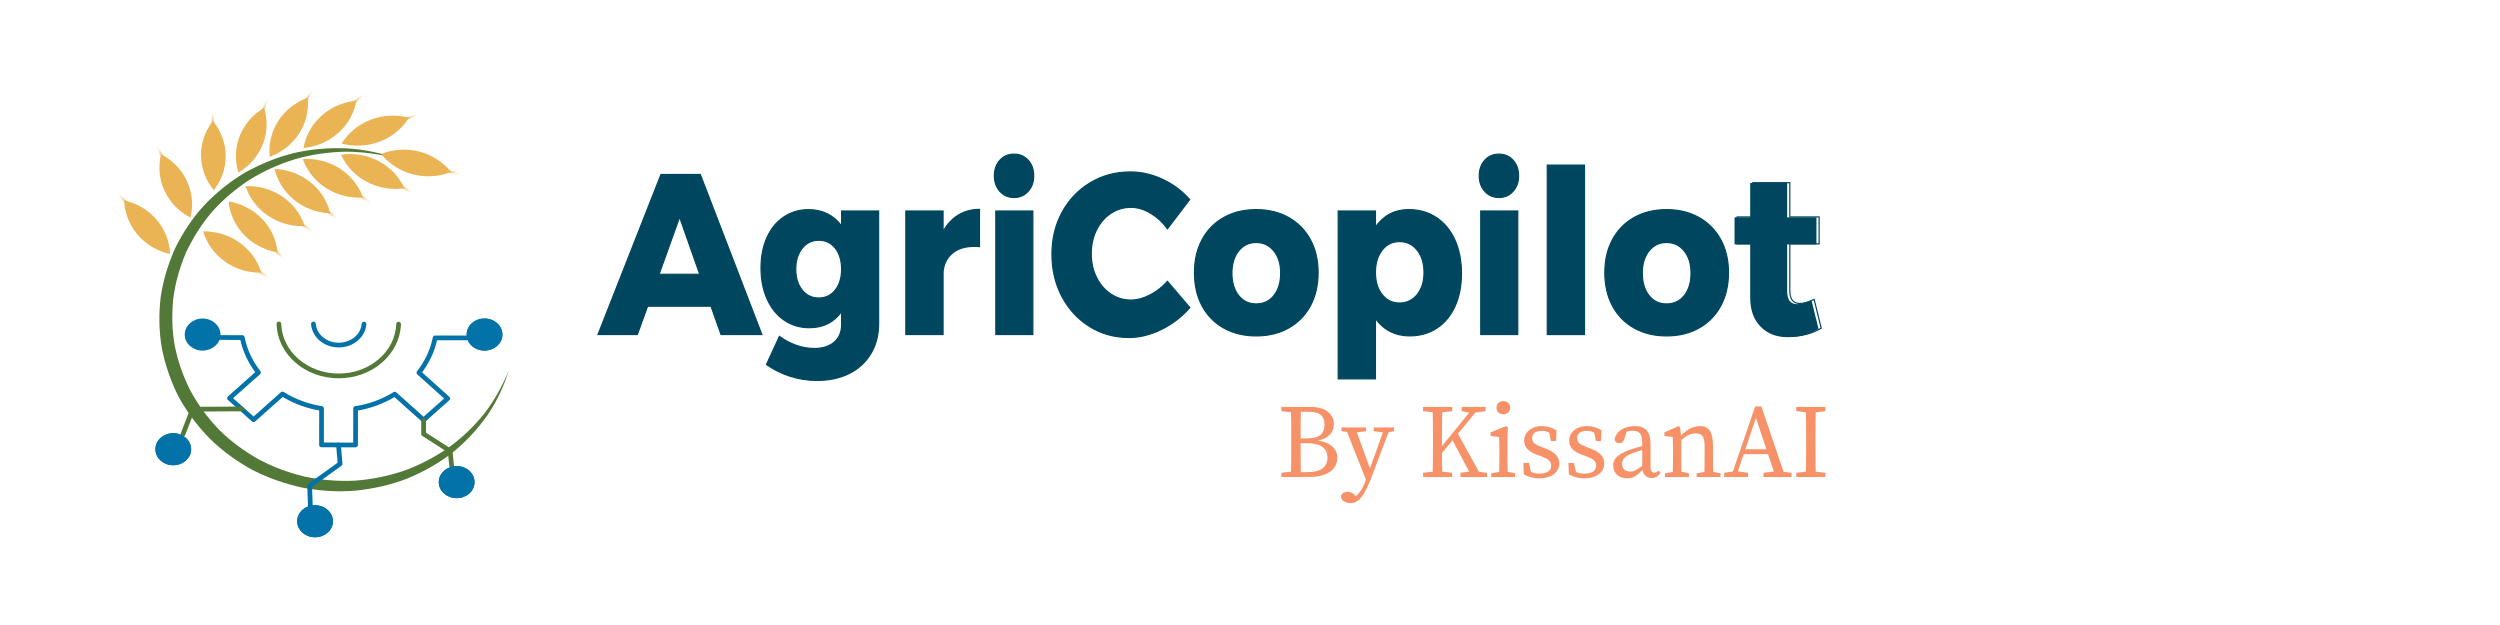 <svg xmlns="http://www.w3.org/2000/svg" xmlns:xlink="http://www.w3.org/1999/xlink" width="400" zoomAndPan="magnify" viewBox="0 0 300 75" height="100" preserveAspectRatio="xMidYMid meet" version="1.0"><defs><clipPath id="d7663dddd6"><path d="M 14.102 23 L 21 23 L 21 31 L 14.102 31 Z M 14.102 23 " clip-rule="nonzero"/></clipPath><clipPath id="3ffca1e77c"><path d="M 32 10.672 L 38 10.672 L 38 19 L 32 19 Z M 32 10.672 " clip-rule="nonzero"/></clipPath><clipPath id="9282697955"><path d="M 35 60 L 40 60 L 40 64.672 L 35 64.672 Z M 35 60 " clip-rule="nonzero"/></clipPath><clipPath id="be59240006"><path d="M 35 60 L 40 60 L 40 64.672 L 35 64.672 Z M 35 60 " clip-rule="nonzero"/></clipPath><clipPath id="473748e89f"><path d="M 206 19 L 219.602 19 L 219.602 43 L 206 43 Z M 206 19 " clip-rule="nonzero"/></clipPath><clipPath id="9ead1f4ec0"><path d="M 215 48 L 219.602 48 L 219.602 58 L 215 58 Z M 215 48 " clip-rule="nonzero"/></clipPath></defs><path fill="#527937" d="M 47.582 18.996 C 45.625 18.344 43.574 17.898 41.477 17.797 C 39.387 17.723 37.273 17.898 35.219 18.375 C 33.18 18.898 31.215 19.691 29.383 20.723 C 27.574 21.793 25.941 23.125 24.504 24.633 C 23.09 26.168 21.945 27.91 21.031 29.762 C 20.188 31.641 19.582 33.617 19.281 35.652 C 19.039 37.691 19.07 39.762 19.426 41.789 C 19.824 43.809 20.5 45.773 21.438 47.625 C 22.441 49.445 23.699 51.125 25.168 52.625 C 26.668 54.102 28.395 55.352 30.258 56.375 C 32.152 57.348 34.18 58.055 36.266 58.516 C 38.371 58.906 40.52 59.059 42.648 58.879 C 44.773 58.664 46.863 58.195 48.836 57.441 C 50.793 56.641 52.625 55.598 54.273 54.336 C 55.891 53.035 57.293 51.516 58.469 49.863 C 59.621 48.188 60.461 46.344 61.066 44.449 C 60.293 46.293 59.332 48.043 58.117 49.625 C 56.863 51.18 55.418 52.578 53.785 53.742 C 52.137 54.883 50.344 55.812 48.453 56.5 C 46.543 57.141 44.559 57.539 42.555 57.68 C 40.543 57.785 38.535 57.59 36.574 57.195 C 34.629 56.73 32.75 56.039 31.008 55.102 C 29.293 54.121 27.691 52.969 26.309 51.586 C 24.953 50.188 23.801 48.617 22.875 46.926 C 21.996 45.215 21.355 43.398 20.977 41.527 C 20.629 39.645 20.605 37.727 20.793 35.828 C 21.035 33.934 21.566 32.078 22.32 30.305 C 23.152 28.562 24.172 26.898 25.453 25.414 C 26.762 23.953 28.273 22.664 29.945 21.57 C 31.641 20.523 33.488 19.691 35.43 19.098 C 37.379 18.535 39.414 18.246 41.465 18.203 C 43.523 18.203 45.57 18.504 47.582 18.996 Z M 47.582 18.996 " fill-opacity="1" fill-rule="nonzero"/><path fill="#eab354" d="M 33.293 30.074 L 33.938 30.738 L 33.305 30.18 C 33.309 30.199 33.312 30.223 33.312 30.246 L 34.172 31.191 L 33.262 30.289 C 33.238 30.285 33.215 30.281 33.195 30.277 L 33.723 30.926 L 33.09 30.254 C 31.676 29.965 30.34 29.281 29.289 28.188 C 28.18 27.031 27.57 25.613 27.434 24.164 C 28.934 24.422 30.359 25.125 31.469 26.281 C 32.52 27.375 33.113 28.707 33.289 30.078 Z M 33.293 30.074 " fill-opacity="1" fill-rule="nonzero"/><path fill="#eab354" d="M 31.289 32.516 L 32.055 33.051 L 31.324 32.613 C 31.332 32.637 31.34 32.656 31.348 32.68 L 32.375 33.453 L 31.305 32.73 C 31.281 32.73 31.258 32.73 31.234 32.73 L 31.879 33.273 L 31.125 32.727 C 29.68 32.699 28.234 32.27 26.984 31.379 C 25.668 30.445 24.793 29.16 24.375 27.762 C 25.895 27.746 27.438 28.18 28.75 29.117 C 29.996 30.004 30.848 31.203 31.289 32.516 Z M 31.289 32.516 " fill-opacity="1" fill-rule="nonzero"/><path fill="#eab354" d="M 36.496 26.926 L 37.273 27.441 L 36.531 27.023 C 36.539 27.043 36.551 27.066 36.555 27.086 L 37.605 27.836 L 36.516 27.141 C 36.492 27.141 36.469 27.141 36.445 27.141 L 37.105 27.668 L 36.336 27.141 C 34.891 27.145 33.434 26.746 32.164 25.887 C 30.824 24.984 29.914 23.719 29.461 22.332 C 30.984 22.277 32.535 22.676 33.871 23.582 C 35.141 24.441 36.02 25.625 36.492 26.926 Z M 36.496 26.926 " fill-opacity="1" fill-rule="nonzero"/><path fill="#eab354" d="M 39.57 25.391 L 40.305 25.965 L 39.602 25.492 C 39.605 25.516 39.613 25.535 39.617 25.555 L 40.602 26.383 L 39.574 25.605 C 39.551 25.605 39.527 25.602 39.504 25.602 L 40.117 26.18 L 39.395 25.594 C 37.957 25.484 36.535 24.977 35.344 24.023 C 34.086 23.02 33.285 21.688 32.949 20.27 C 34.473 20.336 35.98 20.852 37.242 21.855 C 38.434 22.809 39.211 24.055 39.57 25.391 Z M 39.57 25.391 " fill-opacity="1" fill-rule="nonzero"/><path fill="#eab354" d="M 43.484 23.5 L 44.273 23.992 L 43.523 23.594 C 43.531 23.613 43.539 23.637 43.547 23.656 L 44.617 24.383 L 43.512 23.711 C 43.488 23.711 43.461 23.711 43.438 23.715 L 44.113 24.227 L 43.332 23.715 C 41.887 23.758 40.418 23.395 39.125 22.566 C 37.762 21.695 36.82 20.457 36.328 19.078 C 37.848 18.988 39.406 19.352 40.77 20.219 C 42.062 21.047 42.973 22.207 43.48 23.496 Z M 43.484 23.5 " fill-opacity="1" fill-rule="nonzero"/><path fill="#eab354" d="M 48.434 22.391 L 49.266 22.824 L 48.48 22.484 C 48.492 22.504 48.504 22.523 48.512 22.547 L 49.641 23.18 L 48.477 22.602 C 48.453 22.605 48.43 22.605 48.406 22.609 L 49.125 23.066 L 48.301 22.621 C 46.863 22.777 45.371 22.535 44.008 21.812 C 42.574 21.055 41.527 19.891 40.918 18.559 C 42.422 18.348 44.008 18.582 45.445 19.344 C 46.805 20.062 47.812 21.145 48.434 22.391 Z M 48.434 22.391 " fill-opacity="1" fill-rule="nonzero"/><path fill="#eab354" d="M 25.41 14.695 L 25.391 13.793 L 25.473 14.613 C 25.488 14.594 25.5 14.574 25.512 14.555 L 25.531 13.305 L 25.582 14.555 C 25.598 14.574 25.609 14.59 25.625 14.609 L 25.684 13.789 L 25.688 14.691 C 26.539 15.805 27.059 17.168 27.082 18.652 C 27.102 20.219 26.566 21.664 25.656 22.832 C 24.719 21.688 24.145 20.254 24.121 18.688 C 24.102 17.203 24.586 15.828 25.41 14.695 Z M 25.41 14.695 " fill-opacity="1" fill-rule="nonzero"/><path fill="#eab354" d="M 19.281 18.723 L 18.895 17.902 L 19.305 18.625 C 19.309 18.602 19.312 18.578 19.316 18.555 L 18.82 17.398 L 19.379 18.527 C 19.402 18.539 19.422 18.555 19.441 18.566 L 19.16 17.785 L 19.535 18.617 C 20.777 19.324 21.812 20.379 22.441 21.738 C 23.102 23.172 23.203 24.703 22.848 26.113 C 21.512 25.414 20.398 24.309 19.734 22.875 C 19.105 21.52 18.988 20.074 19.281 18.723 Z M 19.281 18.723 " fill-opacity="1" fill-rule="nonzero"/><g clip-path="url(#d7663dddd6)"><path fill="#eab354" d="M 14.918 24.266 L 14.312 23.57 L 14.91 24.164 C 14.91 24.141 14.906 24.117 14.902 24.094 L 14.102 23.105 L 14.957 24.055 C 14.977 24.059 15 24.066 15.023 24.07 L 14.539 23.395 L 15.129 24.098 C 16.523 24.465 17.816 25.219 18.801 26.371 C 19.836 27.582 20.359 29.035 20.41 30.488 C 18.926 30.152 17.543 29.371 16.508 28.156 C 15.527 27.004 15.008 25.645 14.914 24.266 Z M 14.918 24.266 " fill-opacity="1" fill-rule="nonzero"/></g><path fill="#eab354" d="M 31.492 13.051 L 31.82 12.203 L 31.582 12.992 C 31.602 12.98 31.621 12.969 31.641 12.953 L 32.137 11.797 L 31.707 12.977 C 31.715 13 31.719 13.023 31.727 13.043 L 32.094 12.301 L 31.75 13.145 C 32.121 14.477 32.086 15.926 31.535 17.316 C 30.957 18.781 29.906 19.941 28.613 20.711 C 28.176 19.316 28.191 17.781 28.77 16.316 C 29.32 14.93 30.297 13.82 31.496 13.051 Z M 31.492 13.051 " fill-opacity="1" fill-rule="nonzero"/><g clip-path="url(#3ffca1e77c)"><path fill="#eab354" d="M 36.703 11.809 L 37.191 11.035 L 36.801 11.77 C 36.824 11.758 36.844 11.75 36.867 11.742 L 37.578 10.691 L 36.926 11.773 C 36.93 11.797 36.93 11.82 36.93 11.844 L 37.438 11.18 L 36.938 11.945 C 37.035 13.32 36.719 14.738 35.906 16.004 C 35.051 17.34 33.789 18.293 32.367 18.816 C 32.211 17.367 32.527 15.863 33.383 14.527 C 34.195 13.262 35.371 12.348 36.699 11.809 Z M 36.703 11.809 " fill-opacity="1" fill-rule="nonzero"/></g><path fill="#eab354" d="M 42.535 12.098 L 43.219 11.473 L 42.641 12.086 C 42.664 12.082 42.688 12.078 42.711 12.074 L 43.691 11.242 L 42.758 12.121 C 42.754 12.145 42.75 12.168 42.746 12.191 L 43.418 11.68 L 42.723 12.289 C 42.441 13.645 41.738 14.93 40.605 15.945 C 39.41 17.016 37.93 17.613 36.418 17.762 C 36.668 16.328 37.387 14.957 38.582 13.887 C 39.715 12.867 41.105 12.285 42.535 12.098 Z M 42.535 12.098 " fill-opacity="1" fill-rule="nonzero"/><path fill="#eab354" d="M 48.852 14.074 L 49.727 13.73 L 48.957 14.098 C 48.98 14.102 49.004 14.105 49.027 14.113 L 50.254 13.676 L 49.051 14.172 C 49.039 14.191 49.023 14.211 49.012 14.23 L 49.832 13.988 L 48.953 14.316 C 48.172 15.477 47.031 16.434 45.59 16.984 C 44.066 17.57 42.461 17.613 40.992 17.227 C 41.773 15.977 42.965 14.949 44.488 14.363 C 45.93 13.812 47.445 13.75 48.852 14.074 Z M 48.852 14.074 " fill-opacity="1" fill-rule="nonzero"/><path fill="#eab354" d="M 53.992 20.465 L 54.906 20.695 L 54.059 20.547 C 54.074 20.566 54.09 20.582 54.105 20.598 L 55.363 20.957 L 54.09 20.66 C 54.066 20.672 54.043 20.676 54.023 20.684 L 54.832 20.965 L 53.918 20.719 C 52.566 21.199 51.055 21.309 49.551 20.922 C 47.969 20.512 46.656 19.625 45.73 18.473 C 47.141 17.922 48.738 17.785 50.324 18.195 C 51.824 18.582 53.074 19.402 53.992 20.469 Z M 53.992 20.465 " fill-opacity="1" fill-rule="nonzero"/><path stroke-linecap="round" transform="matrix(0.142, 0, 0, 0.142, 14.102, 10.691)" fill="none" stroke-linejoin="round" d="M 302.935 198.716 L 302.935 204.502 C 302.935 204.502 302.908 210.287 302.908 210.287 L 268.412 210.232 C 266.263 221.063 261.441 231.017 254.691 239.654 L 279.02 261.48 L 258.659 279.578 L 234.247 257.806 C 224.576 263.839 213.362 268.061 201.212 269.953 L 201.157 300.718 L 186.747 300.718 L 172.392 300.691 L 172.419 269.926 C 160.269 267.979 149.082 263.729 139.412 257.669 L 115 279.386 L 104.833 270.282 L 94.639 261.206 L 119.105 239.462 C 112.272 230.797 107.588 220.817 105.412 209.958 L 70.944 209.931 L 70.944 198.387 " stroke="#0272a8" stroke-width="4" stroke-opacity="1" stroke-miterlimit="4"/><path stroke-linecap="round" transform="matrix(0.142, 0, 0, 0.142, 14.102, 10.691)" fill="none" stroke-linejoin="round" d="M 237.526 198.606 C 236.699 222.928 214.327 242.451 186.829 242.396 C 159.36 242.341 137.07 222.791 136.381 198.469 " stroke="#527937" stroke-width="4" stroke-opacity="1" stroke-miterlimit="4"/><path stroke-linecap="round" transform="matrix(0.142, 0, 0, 0.142, 14.102, 10.691)" fill="none" stroke-linejoin="round" d="M 208.293 198.579 C 207.576 208.505 198.236 216.347 186.884 216.32 C 175.56 216.32 166.303 208.45 165.559 198.497 " stroke="#0272a8" stroke-width="4" stroke-opacity="1" stroke-miterlimit="4"/><path stroke-linecap="round" transform="matrix(0.142, 0, 0, 0.142, 14.102, 10.691)" fill="none" stroke-linejoin="round" d="M 282.354 318.13 L 281.059 305.791 L 258.686 291.451 L 258.659 279.578 " stroke="#527937" stroke-width="4" stroke-opacity="1" stroke-miterlimit="4"/><path stroke-linecap="round" transform="matrix(0.142, 0, 0, 0.142, 14.102, 10.691)" fill="none" stroke-linejoin="round" d="M 162.969 352.762 L 162.363 335.158 L 188.097 316.704 L 186.747 300.718 " stroke="#0272a8" stroke-width="4" stroke-opacity="1" stroke-miterlimit="4"/><path stroke-linecap="round" transform="matrix(0.142, 0, 0, 0.142, 14.102, 10.691)" fill="none" stroke-linejoin="round" d="M 104.833 270.282 L 63.477 270.502 L 55.321 291.642 " stroke="#527937" stroke-width="4" stroke-opacity="1" stroke-miterlimit="4"/><path stroke-linecap="round" transform="matrix(0.142, 0, 0, 0.142, 14.102, 10.691)" fill="none" stroke-linejoin="round" d="M 324.619 207.49 C 324.592 214.565 318.089 220.35 310.127 220.323 C 302.109 220.323 295.689 214.51 295.689 207.436 C 295.689 200.252 302.136 194.493 310.182 194.521 C 318.144 194.521 324.619 200.279 324.619 207.49 Z M 324.619 207.49 " stroke="#0272a8" stroke-width="1.3" stroke-opacity="1" stroke-miterlimit="4"/><path stroke-linecap="round" transform="matrix(0.142, 0, 0, 0.142, 14.102, 10.691)" fill="none" stroke-linejoin="round" d="M 301.062 332.197 C 301.062 339.326 294.587 345.057 286.624 345.029 C 278.607 345.029 272.132 339.271 272.132 332.169 C 272.132 325.013 278.634 319.227 286.652 319.227 C 294.642 319.227 301.062 325.04 301.062 332.197 Z M 301.062 332.197 " stroke="#0272a8" stroke-width="1.3" stroke-opacity="1" stroke-miterlimit="4"/><g clip-path="url(#9282697955)"><path stroke-linecap="round" transform="matrix(0.142, 0, 0, 0.142, 14.102, 10.691)" fill="none" stroke-linejoin="round" d="M 181.402 365.21 C 181.402 372.367 174.899 378.125 166.881 378.098 C 158.891 378.098 152.471 372.339 152.471 365.183 C 152.499 358.081 158.946 352.268 166.909 352.295 C 174.927 352.295 181.429 358.109 181.402 365.21 Z M 181.402 365.21 " stroke="#0272a8" stroke-width="1.3" stroke-opacity="1" stroke-miterlimit="4"/></g><path stroke-linecap="round" transform="matrix(0.142, 0, 0, 0.142, 14.102, 10.691)" fill="none" stroke-linejoin="round" d="M 61.576 304.393 C 61.548 311.522 55.101 317.253 47.083 317.225 C 39.121 317.225 32.646 311.467 32.646 304.338 C 32.673 297.209 39.148 291.423 47.138 291.423 C 55.156 291.451 61.576 297.236 61.576 304.393 Z M 61.576 304.393 " stroke="#0272a8" stroke-width="1.3" stroke-opacity="1" stroke-miterlimit="4"/><path stroke-linecap="round" transform="matrix(0.142, 0, 0, 0.142, 14.102, 10.691)" fill-opacity="1" fill="#0272a8" fill-rule="nonzero" stroke-linejoin="round" d="M 86.346 207.518 C 86.346 214.592 79.843 220.35 71.88 220.35 C 63.863 220.323 57.415 214.537 57.443 207.463 C 57.443 200.252 63.89 194.521 71.908 194.548 C 79.871 194.548 86.373 200.306 86.373 207.518 Z M 86.346 207.518 " stroke="#0272a8" stroke-width="1.3" stroke-opacity="1" stroke-miterlimit="4"/><g clip-path="url(#be59240006)"><path stroke-linecap="round" transform="matrix(0.142, 0, 0, 0.142, 14.102, 10.691)" fill-opacity="1" fill="#0272a8" fill-rule="nonzero" stroke-linejoin="round" d="M 166.881 378.098 C 158.891 378.098 152.471 372.339 152.471 365.183 C 152.499 358.081 158.946 352.268 166.909 352.295 C 174.927 352.295 181.429 358.109 181.402 365.21 C 181.402 372.367 174.899 378.125 166.881 378.098 Z M 166.881 378.098 " stroke="#0272a8" stroke-width="1.3" stroke-opacity="1" stroke-miterlimit="4"/></g><path stroke-linecap="round" transform="matrix(0.142, 0, 0, 0.142, 14.102, 10.691)" fill-opacity="1" fill="#0272a8" fill-rule="nonzero" stroke-linejoin="round" d="M 286.652 319.227 C 294.642 319.254 301.062 325.04 301.062 332.197 C 301.062 339.326 294.587 345.057 286.624 345.029 C 278.607 345.029 272.132 339.271 272.132 332.169 C 272.132 325.013 278.634 319.227 286.652 319.227 Z M 286.652 319.227 " stroke="#0272a8" stroke-width="1.3" stroke-opacity="1" stroke-miterlimit="4"/><path stroke-linecap="round" transform="matrix(0.142, 0, 0, 0.142, 14.102, 10.691)" fill-opacity="1" fill="#0272a8" fill-rule="nonzero" stroke-linejoin="round" d="M 61.576 304.393 C 61.548 311.522 55.101 317.253 47.083 317.225 C 39.121 317.225 32.646 311.467 32.646 304.338 C 32.673 297.209 39.148 291.423 47.138 291.423 C 55.156 291.451 61.576 297.236 61.576 304.393 Z M 61.576 304.393 " stroke="#0272a8" stroke-width="1.3" stroke-opacity="1" stroke-miterlimit="4"/><path stroke-linecap="round" transform="matrix(0.142, 0, 0, 0.142, 14.102, 10.691)" fill-opacity="1" fill="#0272a8" fill-rule="nonzero" stroke-linejoin="round" d="M 324.619 207.49 C 324.592 214.565 318.089 220.35 310.127 220.323 C 302.109 220.323 295.689 214.51 295.689 207.436 C 295.689 200.252 302.136 194.493 310.182 194.521 C 318.144 194.521 324.619 200.279 324.619 207.49 Z M 324.619 207.49 " stroke="#0272a8" stroke-width="1.3" stroke-opacity="1" stroke-miterlimit="4"/><path stroke-linecap="butt" transform="matrix(0.142, 0, 0, 0.142, 14.102, 10.691)" fill-opacity="1" fill="#00465f" fill-rule="nonzero" stroke-linejoin="miter" d="M 510.02 207.408 L 501.534 183.498 L 447.944 183.498 L 439.293 207.408 L 406.037 207.408 L 459.268 72.118 L 492.496 72.118 L 544.515 207.408 Z M 457.67 156.462 L 492 156.462 L 475.001 108.23 Z M 457.67 156.462 " stroke="#00465f" stroke-width="1" stroke-opacity="1" stroke-miterlimit="10"/><path stroke-linecap="butt" transform="matrix(0.142, 0, 0, 0.142, 14.102, 10.691)" fill-opacity="1" fill="#00465f" fill-rule="nonzero" stroke-linejoin="miter" d="M 643.208 103.02 L 643.208 198.168 C 643.208 207.82 641.032 216.265 636.651 223.531 C 632.298 230.797 626.208 236.419 618.356 240.34 C 610.531 244.261 601.466 246.208 591.217 246.208 C 583.199 246.208 575.457 245.001 568.045 242.561 C 560.606 240.093 554.076 236.83 548.4 232.717 L 559.366 208.971 C 563.72 212.179 568.459 214.702 573.528 216.512 C 578.598 218.294 583.723 219.199 588.902 219.199 C 595.983 219.199 601.577 217.389 605.709 213.797 C 609.842 210.205 611.909 205.297 611.909 199.127 L 611.909 187.94 C 605.517 197.071 596.452 201.65 584.659 201.65 C 576.752 201.65 569.726 199.539 563.527 195.371 C 557.327 191.203 552.506 185.28 549.034 177.603 C 545.562 169.953 543.799 161.178 543.799 151.279 C 543.799 141.381 545.48 132.881 548.841 125.422 C 552.203 117.937 556.942 112.151 563.086 108.038 C 569.23 103.925 576.173 101.869 583.971 101.869 C 589.839 101.869 595.184 103.048 599.979 105.433 C 604.745 107.819 608.713 111.246 611.909 115.771 L 611.909 103.02 Z M 606.591 169.788 C 610.118 165.291 611.909 159.423 611.909 152.239 C 611.909 145.028 610.118 138.968 606.591 134.471 C 603.037 129.974 598.381 127.726 592.622 127.726 C 586.864 127.726 582.152 130.002 578.57 134.581 C 574.961 139.132 573.17 145.028 573.17 152.239 C 573.17 159.423 574.961 165.291 578.57 169.788 C 582.152 174.285 586.836 176.533 592.622 176.533 C 598.408 176.533 603.037 174.285 606.591 169.788 Z M 606.591 169.788 " stroke="#00465f" stroke-width="1" stroke-opacity="1" stroke-miterlimit="10"/><path stroke-linecap="butt" transform="matrix(0.142, 0, 0, 0.142, 14.102, 10.691)" fill-opacity="1" fill="#00465f" fill-rule="nonzero" stroke-linejoin="miter" d="M 710.491 106.503 C 715.726 103.267 721.733 101.649 728.428 101.649 L 728.428 133.127 C 727.381 132.99 725.783 132.936 723.662 132.936 C 716.222 132.936 710.216 134.827 705.615 138.611 C 701.013 142.423 698.368 147.578 697.652 154.159 L 697.652 207.436 L 666.187 207.436 L 666.187 103.02 L 697.652 103.02 L 697.652 120.377 C 700.958 114.345 705.229 109.711 710.491 106.503 Z M 710.491 106.503 " stroke="#00465f" stroke-width="1" stroke-opacity="1" stroke-miterlimit="10"/><path stroke-linecap="butt" transform="matrix(0.142, 0, 0, 0.142, 14.102, 10.691)" fill-opacity="1" fill="#00465f" fill-rule="nonzero" stroke-linejoin="miter" d="M 769.564 60.081 C 772.677 63.481 774.248 67.895 774.248 73.297 C 774.248 78.699 772.677 82.949 769.564 86.404 C 766.423 89.886 762.455 91.614 757.634 91.614 C 752.785 91.614 748.789 89.886 745.676 86.404 C 742.563 82.949 740.992 78.562 740.992 73.297 C 740.992 68.032 742.563 63.481 745.676 60.081 C 748.789 56.653 752.785 54.953 757.634 54.953 C 762.455 54.953 766.423 56.681 769.564 60.081 Z M 742.232 103.02 L 773.532 103.02 L 773.532 207.408 L 742.232 207.408 Z M 742.232 103.02 " stroke="#00465f" stroke-width="1" stroke-opacity="1" stroke-miterlimit="10"/><path stroke-linecap="butt" transform="matrix(0.142, 0, 0, 0.142, 14.102, 10.691)" fill-opacity="1" fill="#00465f" fill-rule="nonzero" stroke-linejoin="miter" d="M 872.941 104.83 C 867.403 101.567 861.892 99.922 856.492 99.922 C 850.238 99.922 844.534 101.622 839.409 105.022 C 834.285 108.449 830.234 113.138 827.286 119.116 C 824.338 125.093 822.878 131.756 822.878 139.105 C 822.878 146.454 824.338 153.089 827.286 159.067 C 830.262 165.072 834.285 169.761 839.409 173.161 C 844.534 176.588 850.238 178.288 856.492 178.288 C 861.562 178.288 866.852 176.862 872.39 174.038 C 877.928 171.214 882.887 167.348 887.268 162.467 L 906.169 184.65 C 899.446 192.382 891.484 198.524 882.226 203.076 C 872.968 207.655 863.793 209.931 854.729 209.931 C 842.468 209.931 831.392 206.832 821.473 200.663 C 811.581 194.493 803.784 186.075 798.136 175.382 C 792.46 164.715 789.65 152.76 789.65 139.489 C 789.65 126.218 792.543 114.537 798.301 103.98 C 804.087 93.423 812.022 85.142 822.107 79.083 C 832.191 73.023 843.46 70.007 855.968 70.007 C 865.171 70.007 874.236 72.091 883.218 76.286 C 892.172 80.454 899.777 86.157 906.031 93.368 L 887.268 118.046 C 883.273 112.535 878.479 108.12 872.941 104.83 Z M 872.941 104.83 " stroke="#00465f" stroke-width="1" stroke-opacity="1" stroke-miterlimit="10"/><path stroke-linecap="butt" transform="matrix(0.142, 0, 0, 0.142, 14.102, 10.691)" fill-opacity="1" fill="#00465f" fill-rule="nonzero" stroke-linejoin="miter" d="M 989.653 108.504 C 997.561 112.946 1003.677 119.198 1008.058 127.232 C 1012.411 135.266 1014.588 144.562 1014.588 155.118 C 1014.588 165.675 1012.411 175.162 1008.058 183.196 C 1003.677 191.23 997.561 197.482 989.653 201.924 C 981.773 206.366 972.626 208.587 962.238 208.587 C 951.879 208.587 942.731 206.366 934.851 201.924 C 926.944 197.482 920.827 191.23 916.529 183.196 C 912.231 175.162 910.082 165.812 910.082 155.118 C 910.082 144.452 912.231 135.266 916.529 127.232 C 920.827 119.198 926.944 112.946 934.851 108.504 C 942.731 104.062 951.879 101.841 962.238 101.841 C 972.626 101.841 981.773 104.062 989.653 108.504 Z M 947.388 136.802 C 943.613 141.545 941.739 147.797 941.739 155.502 C 941.739 163.235 943.613 169.678 947.388 174.422 C 951.162 179.193 956.122 181.551 962.238 181.551 C 968.383 181.551 973.507 179.193 977.282 174.422 C 981.057 169.651 982.93 163.372 982.93 155.502 C 982.93 147.66 981.029 141.545 977.199 136.802 C 973.37 132.031 968.383 129.645 962.238 129.645 C 956.122 129.645 951.162 132.031 947.388 136.802 Z M 947.388 136.802 " stroke="#00465f" stroke-width="1" stroke-opacity="1" stroke-miterlimit="10"/><path stroke-linecap="butt" transform="matrix(0.142, 0, 0, 0.142, 14.102, 10.691)" fill-opacity="1" fill="#00465f" fill-rule="nonzero" stroke-linejoin="miter" d="M 1114.521 108.504 C 1121.244 112.946 1126.451 119.253 1130.171 127.424 C 1133.863 135.595 1135.736 145.028 1135.736 155.694 C 1135.736 166.36 1133.918 175.519 1130.336 183.471 C 1126.727 191.45 1121.602 197.619 1114.962 202.006 C 1108.294 206.394 1100.579 208.56 1091.873 208.56 C 1085.866 208.56 1080.411 207.326 1075.507 204.803 C 1070.63 202.308 1066.469 198.661 1063.053 193.918 L 1063.053 244.864 L 1031.56 244.864 L 1031.56 103.02 L 1063.053 103.02 L 1063.053 116.511 C 1069.996 106.749 1079.364 101.841 1091.156 101.841 C 1100.001 101.841 1107.77 104.062 1114.493 108.504 Z M 1098.32 173.654 C 1102.15 168.883 1104.078 162.659 1104.078 154.926 C 1104.078 147.221 1102.15 140.942 1098.32 136.116 C 1094.49 131.29 1089.503 128.877 1083.387 128.877 C 1077.27 128.877 1072.476 131.29 1068.701 136.116 C 1064.926 140.942 1063.053 147.221 1063.053 154.926 C 1063.053 162.659 1064.926 168.883 1068.701 173.654 C 1072.476 178.398 1077.38 180.783 1083.387 180.783 C 1089.393 180.783 1094.49 178.398 1098.32 173.654 Z M 1098.32 173.654 " stroke="#00465f" stroke-width="1" stroke-opacity="1" stroke-miterlimit="10"/><path stroke-linecap="butt" transform="matrix(0.142, 0, 0, 0.142, 14.102, 10.691)" fill-opacity="1" fill="#00465f" fill-rule="nonzero" stroke-linejoin="miter" d="M 1179.324 60.081 C 1182.438 63.481 1184.008 67.895 1184.008 73.297 C 1184.008 78.699 1182.465 82.949 1179.324 86.404 C 1176.211 89.886 1172.243 91.614 1167.394 91.614 C 1162.545 91.614 1158.577 89.886 1155.464 86.404 C 1152.323 82.949 1150.752 78.562 1150.752 73.297 C 1150.752 68.032 1152.323 63.481 1155.464 60.081 C 1158.577 56.653 1162.545 54.953 1167.394 54.953 C 1172.243 54.953 1176.211 56.681 1179.324 60.081 Z M 1152.02 103.02 L 1183.319 103.02 L 1183.319 207.408 L 1152.02 207.408 Z M 1152.02 103.02 " stroke="#00465f" stroke-width="1" stroke-opacity="1" stroke-miterlimit="10"/><path stroke-linecap="butt" transform="matrix(0.142, 0, 0, 0.142, 14.102, 10.691)" fill-opacity="1" fill="#00465f" fill-rule="nonzero" stroke-linejoin="miter" d="M 1208.227 64.221 L 1239.719 64.221 L 1239.719 207.436 L 1208.227 207.436 Z M 1208.227 64.221 " stroke="#00465f" stroke-width="1" stroke-opacity="1" stroke-miterlimit="10"/><path stroke-linecap="butt" transform="matrix(0.142, 0, 0, 0.142, 14.102, 10.691)" fill-opacity="1" fill="#00465f" fill-rule="nonzero" stroke-linejoin="miter" d="M 1336.456 108.504 C 1344.363 112.946 1350.48 119.198 1354.861 127.232 C 1359.214 135.266 1361.391 144.562 1361.391 155.118 C 1361.391 165.675 1359.214 175.162 1354.861 183.196 C 1350.48 191.23 1344.363 197.482 1336.456 201.924 C 1328.548 206.366 1319.428 208.587 1309.041 208.587 C 1298.681 208.587 1289.534 206.366 1281.627 201.924 C 1273.747 197.482 1267.63 191.23 1263.332 183.196 C 1259.033 175.162 1256.884 165.812 1256.884 155.118 C 1256.884 144.452 1259.033 135.266 1263.332 127.232 C 1267.63 119.198 1273.747 112.946 1281.627 108.504 C 1289.534 104.062 1298.681 101.841 1309.041 101.841 C 1319.428 101.841 1328.548 104.062 1336.456 108.504 Z M 1294.19 136.802 C 1290.416 141.545 1288.542 147.797 1288.542 155.502 C 1288.542 163.235 1290.416 169.678 1294.19 174.422 C 1297.965 179.193 1302.897 181.551 1309.041 181.551 C 1315.185 181.551 1320.31 179.193 1324.085 174.422 C 1327.86 169.651 1329.733 163.372 1329.733 155.502 C 1329.733 147.66 1327.832 141.545 1324.002 136.802 C 1320.172 132.031 1315.158 129.645 1309.041 129.645 C 1302.925 129.645 1297.965 132.031 1294.19 136.802 Z M 1294.19 136.802 " stroke="#00465f" stroke-width="1" stroke-opacity="1" stroke-miterlimit="10"/><path fill="#00465f" d="M 218.223 39.469 C 217.719 39.781 217.145 40.023 216.492 40.199 C 215.84 40.375 215.18 40.461 214.512 40.461 C 213.176 40.461 212.09 40.039 211.266 39.195 C 210.438 38.352 210.023 37.188 210.023 35.703 L 210.023 29.324 L 208.145 29.324 L 208.145 26.082 L 210.023 26.082 L 210.023 21.957 L 214.461 21.957 L 214.461 26.082 L 217.973 26.082 L 217.973 29.324 L 214.461 29.324 L 214.461 34.934 C 214.461 35.977 214.855 36.5 215.641 36.5 C 216.125 36.5 216.703 36.336 217.371 36.008 Z M 218.223 39.469 " fill-opacity="1" fill-rule="nonzero"/><g clip-path="url(#473748e89f)"><path stroke-linecap="butt" transform="matrix(0.142, 0, 0, 0.142, 14.102, 10.691)" fill="none" stroke-linejoin="miter" d="M 1439.75 202.006 C 1436.196 204.2 1432.146 205.9 1427.544 207.134 C 1422.943 208.368 1418.287 208.971 1413.575 208.971 C 1404.152 208.971 1396.493 206.01 1390.679 200.087 C 1384.838 194.164 1381.917 185.993 1381.917 175.574 L 1381.917 130.797 L 1368.665 130.797 L 1368.665 108.038 L 1381.917 108.038 L 1381.917 79.083 L 1413.217 79.083 L 1413.217 108.038 L 1437.987 108.038 L 1437.987 130.797 L 1413.217 130.797 L 1413.217 170.172 C 1413.217 177.493 1416 181.167 1421.538 181.167 C 1424.954 181.167 1429.032 180.016 1433.744 177.712 Z M 1439.75 202.006 " stroke="#00465f" stroke-width="1" stroke-opacity="1" stroke-miterlimit="10"/></g><path fill="#f69168" d="M 153.766 49.34 L 153.766 48.836 L 155.512 48.836 L 155.512 49.527 L 155.387 49.527 Z M 155.512 56.547 L 155.512 57.238 L 153.766 57.238 L 153.766 56.734 L 155.387 56.547 Z M 154.949 52.723 C 154.949 51.434 154.949 50.129 154.914 48.836 L 156.109 48.836 C 156.074 50.105 156.074 51.406 156.074 52.723 L 156.074 53.164 C 156.074 54.641 156.074 55.945 156.109 57.238 L 154.914 57.238 C 154.949 55.969 154.949 54.668 154.949 53.352 Z M 155.512 52.609 L 156.746 52.609 C 158.281 52.609 158.941 52.121 158.941 50.969 C 158.941 49.816 158.281 49.414 156.996 49.414 L 155.512 49.414 L 155.512 48.836 L 157.355 48.836 C 159.066 48.836 160.066 49.688 160.066 50.895 C 160.066 51.871 159.391 52.738 157.73 52.938 L 157.73 52.824 C 159.68 52.984 160.477 53.863 160.477 54.941 C 160.477 56.082 159.539 57.234 157.184 57.234 L 155.512 57.234 L 155.512 56.66 L 156.883 56.66 C 158.504 56.66 159.293 56.043 159.293 54.941 C 159.293 53.773 158.531 53.184 156.781 53.184 L 155.512 53.184 Z M 155.512 52.609 " fill-opacity="1" fill-rule="nonzero"/><path fill="#f69168" d="M 160.914 59.543 C 161.004 59.191 161.363 59.016 161.738 59.016 C 162.062 59.016 162.312 59.141 162.648 59.48 L 163.035 59.871 L 162.551 60.145 L 162.211 59.871 C 163.047 59.457 163.547 58.59 163.859 57.711 L 164.246 56.621 L 166.168 51.293 L 166.84 51.293 L 164.621 57.16 C 163.773 59.418 163.074 60.371 162.051 60.371 C 161.438 60.371 160.914 60.031 160.914 59.543 Z M 162.188 51.922 L 160.965 51.734 L 160.965 51.293 L 163.934 51.293 L 163.934 51.746 L 162.438 51.922 Z M 164.043 57.891 L 161.438 51.293 L 162.598 51.293 L 164.555 56.637 Z M 166.164 51.922 L 164.844 51.734 L 164.844 51.293 L 167.289 51.293 L 167.289 51.734 L 166.414 51.922 Z M 166.164 51.922 " fill-opacity="1" fill-rule="nonzero"/><path fill="#f69168" d="M 170.77 49.34 L 170.77 48.836 L 174.266 48.836 L 174.266 49.34 L 172.641 49.527 L 172.391 49.527 Z M 172.641 56.547 L 174.262 56.734 L 174.262 57.238 L 170.77 57.238 L 170.77 56.734 L 172.391 56.547 Z M 171.953 52.723 C 171.953 51.434 171.953 50.129 171.918 48.836 L 173.078 48.836 C 173.039 50.105 173.039 51.406 173.039 52.723 L 173.039 53.676 C 173.039 54.645 173.039 55.945 173.078 57.238 L 171.918 57.238 C 171.953 55.969 171.953 54.668 171.953 53.352 Z M 172.492 54.203 L 176.859 48.84 L 177.605 48.84 L 172.492 55.02 Z M 174.801 51.785 L 177.82 57.238 L 176.648 57.238 L 174.152 52.562 Z M 175.262 56.734 L 176.758 56.547 L 176.945 56.547 L 178.441 56.734 L 178.441 57.238 L 175.262 57.238 Z M 175.398 49.34 L 175.398 48.836 L 178.27 48.836 L 178.27 49.34 L 176.895 49.527 L 176.645 49.59 Z M 175.398 49.34 " fill-opacity="1" fill-rule="nonzero"/><path fill="#f69168" d="M 179.891 57.238 C 179.914 56.672 179.926 55.383 179.926 54.605 L 179.926 54.016 C 179.926 53.324 179.914 52.938 179.891 52.434 L 178.867 52.32 L 178.867 51.883 L 180.75 51.133 L 180.938 51.258 L 180.898 52.949 L 180.898 54.605 C 180.898 55.383 180.914 56.672 180.938 57.238 Z M 181.812 56.797 L 181.812 57.238 L 178.941 57.238 L 178.941 56.797 L 180.312 56.547 L 180.562 56.547 Z M 179.578 48.926 C 179.578 48.449 179.938 48.137 180.402 48.137 C 180.863 48.137 181.227 48.449 181.227 48.926 C 181.227 49.402 180.863 49.715 180.402 49.715 C 179.938 49.715 179.578 49.391 179.578 48.926 Z M 179.578 48.926 " fill-opacity="1" fill-rule="nonzero"/><path fill="#f69168" d="M 182.859 56.922 L 182.809 55.559 L 183.473 55.559 L 183.809 57.035 L 183.195 56.75 L 183.195 56.32 C 183.633 56.66 184.105 56.836 184.73 56.836 C 185.691 56.836 186.141 56.449 186.141 55.871 C 186.141 55.332 185.766 55.055 184.98 54.77 L 184.406 54.555 C 183.496 54.215 182.898 53.727 182.898 52.875 C 182.898 51.973 183.656 51.133 185.043 51.133 C 185.715 51.133 186.242 51.32 186.777 51.648 L 186.727 52.914 L 186.102 52.914 L 185.855 51.648 L 186.305 51.848 L 186.305 52.172 C 185.902 51.859 185.48 51.699 185.031 51.699 C 184.258 51.699 183.859 52.035 183.859 52.562 C 183.859 53.125 184.168 53.34 185.016 53.652 L 185.391 53.793 C 186.641 54.258 187.113 54.844 187.113 55.621 C 187.113 56.551 186.301 57.402 184.707 57.402 C 184.008 57.402 183.473 57.242 182.859 56.926 Z M 182.859 56.922 " fill-opacity="1" fill-rule="nonzero"/><path fill="#f69168" d="M 188.262 56.922 L 188.211 55.559 L 188.871 55.559 L 189.211 57.035 L 188.598 56.75 L 188.598 56.32 C 189.035 56.66 189.508 56.836 190.133 56.836 C 191.094 56.836 191.543 56.449 191.543 55.871 C 191.543 55.332 191.168 55.055 190.383 54.77 L 189.809 54.555 C 188.898 54.215 188.297 53.727 188.297 52.875 C 188.297 51.973 189.059 51.133 190.445 51.133 C 191.117 51.133 191.645 51.32 192.18 51.648 L 192.129 52.914 L 191.504 52.914 L 191.254 51.648 L 191.703 51.848 L 191.703 52.172 C 191.305 51.859 190.883 51.699 190.434 51.699 C 189.656 51.699 189.258 52.035 189.258 52.562 C 189.258 53.125 189.57 53.34 190.418 53.652 L 190.793 53.793 C 192.043 54.258 192.516 54.844 192.516 55.621 C 192.516 56.551 191.703 57.402 190.105 57.402 C 189.41 57.402 188.871 57.242 188.262 56.926 Z M 188.262 56.922 " fill-opacity="1" fill-rule="nonzero"/><path fill="#f69168" d="M 195.637 53.953 C 196.16 53.766 196.945 53.539 197.57 53.426 L 197.57 53.879 C 197.008 53.988 196.273 54.227 195.898 54.379 C 194.773 54.816 194.648 55.293 194.648 55.66 C 194.648 56.32 195.086 56.586 195.66 56.586 C 196.098 56.586 196.348 56.422 197.133 55.859 L 197.383 55.672 L 197.555 55.934 L 197.195 56.297 C 196.445 57.051 196.023 57.402 195.262 57.402 C 194.352 57.402 193.59 56.875 193.59 55.832 C 193.59 55.133 193.965 54.566 195.637 53.953 Z M 197.07 56.086 L 197.07 53.227 C 197.07 52 196.723 51.695 195.898 51.695 C 195.609 51.695 195.238 51.734 194.773 51.922 L 195.273 51.531 L 194.949 52.609 C 194.836 52.973 194.648 53.176 194.312 53.176 C 193.977 53.176 193.777 52.988 193.75 52.676 C 193.988 51.723 194.91 51.133 196.156 51.133 C 197.406 51.133 198.066 51.723 198.066 53.301 L 198.066 55.961 C 198.066 56.523 198.242 56.723 198.527 56.723 C 198.742 56.723 198.879 56.613 199.016 56.449 L 199.266 56.723 C 198.965 57.199 198.629 57.363 198.203 57.363 C 197.52 57.363 197.07 56.863 197.07 56.086 Z M 197.07 56.086 " fill-opacity="1" fill-rule="nonzero"/><path fill="#f69168" d="M 200.727 57.238 C 200.75 56.672 200.762 55.383 200.762 54.605 L 200.762 54.016 C 200.762 53.324 200.75 52.938 200.727 52.434 L 199.727 52.32 L 199.727 51.883 L 201.422 51.133 L 201.609 51.258 L 201.762 52.711 L 201.762 54.605 C 201.762 55.383 201.773 56.672 201.797 57.238 Z M 202.672 56.797 L 202.672 57.238 L 199.801 57.238 L 199.801 56.797 L 201.176 56.547 L 201.422 56.547 Z M 205.555 53.453 L 205.555 54.605 C 205.555 55.406 205.566 56.676 205.59 57.238 L 204.516 57.238 C 204.543 56.676 204.555 55.406 204.555 54.605 L 204.555 53.555 C 204.555 52.387 204.254 52.012 203.508 52.012 C 202.883 52.012 202.371 52.262 201.66 52.875 L 201.398 52.875 L 201.398 52.312 L 202.035 52.312 L 201.5 52.535 C 202.086 51.746 203.082 51.133 203.969 51.133 C 205.043 51.133 205.555 51.797 205.555 53.453 Z M 205.215 56.547 L 206.465 56.797 L 206.465 57.238 L 203.594 57.238 L 203.594 56.797 L 204.965 56.547 Z M 205.215 56.547 " fill-opacity="1" fill-rule="nonzero"/><path fill="#f69168" d="M 206.902 56.734 L 208.148 56.547 L 208.398 56.547 L 209.77 56.734 L 209.77 57.238 L 206.902 57.238 Z M 210.621 48.773 L 211.367 48.773 L 214.238 57.238 L 213.078 57.238 L 210.57 49.727 L 210.855 49.727 L 208.312 57.238 L 207.723 57.238 Z M 209.16 53.914 L 212.527 53.914 L 212.727 54.492 L 208.961 54.492 Z M 211.617 56.734 L 213.191 56.547 L 213.438 56.547 L 214.984 56.734 L 214.984 57.238 L 211.617 57.238 Z M 211.617 56.734 " fill-opacity="1" fill-rule="nonzero"/><g clip-path="url(#9ead1f4ec0)"><path fill="#f69168" d="M 215.547 49.34 L 215.547 48.836 L 219.039 48.836 L 219.039 49.34 L 217.418 49.527 L 217.168 49.527 Z M 217.418 56.547 L 219.039 56.734 L 219.039 57.238 L 215.547 57.238 L 215.547 56.734 L 217.168 56.547 Z M 216.734 52.723 C 216.734 51.434 216.734 50.129 216.695 48.836 L 217.895 48.836 C 217.855 50.105 217.855 51.406 217.855 52.723 L 217.855 53.352 C 217.855 54.641 217.855 55.945 217.895 57.238 L 216.695 57.238 C 216.734 55.969 216.734 54.668 216.734 53.352 Z M 216.734 52.723 " fill-opacity="1" fill-rule="nonzero"/></g></svg>